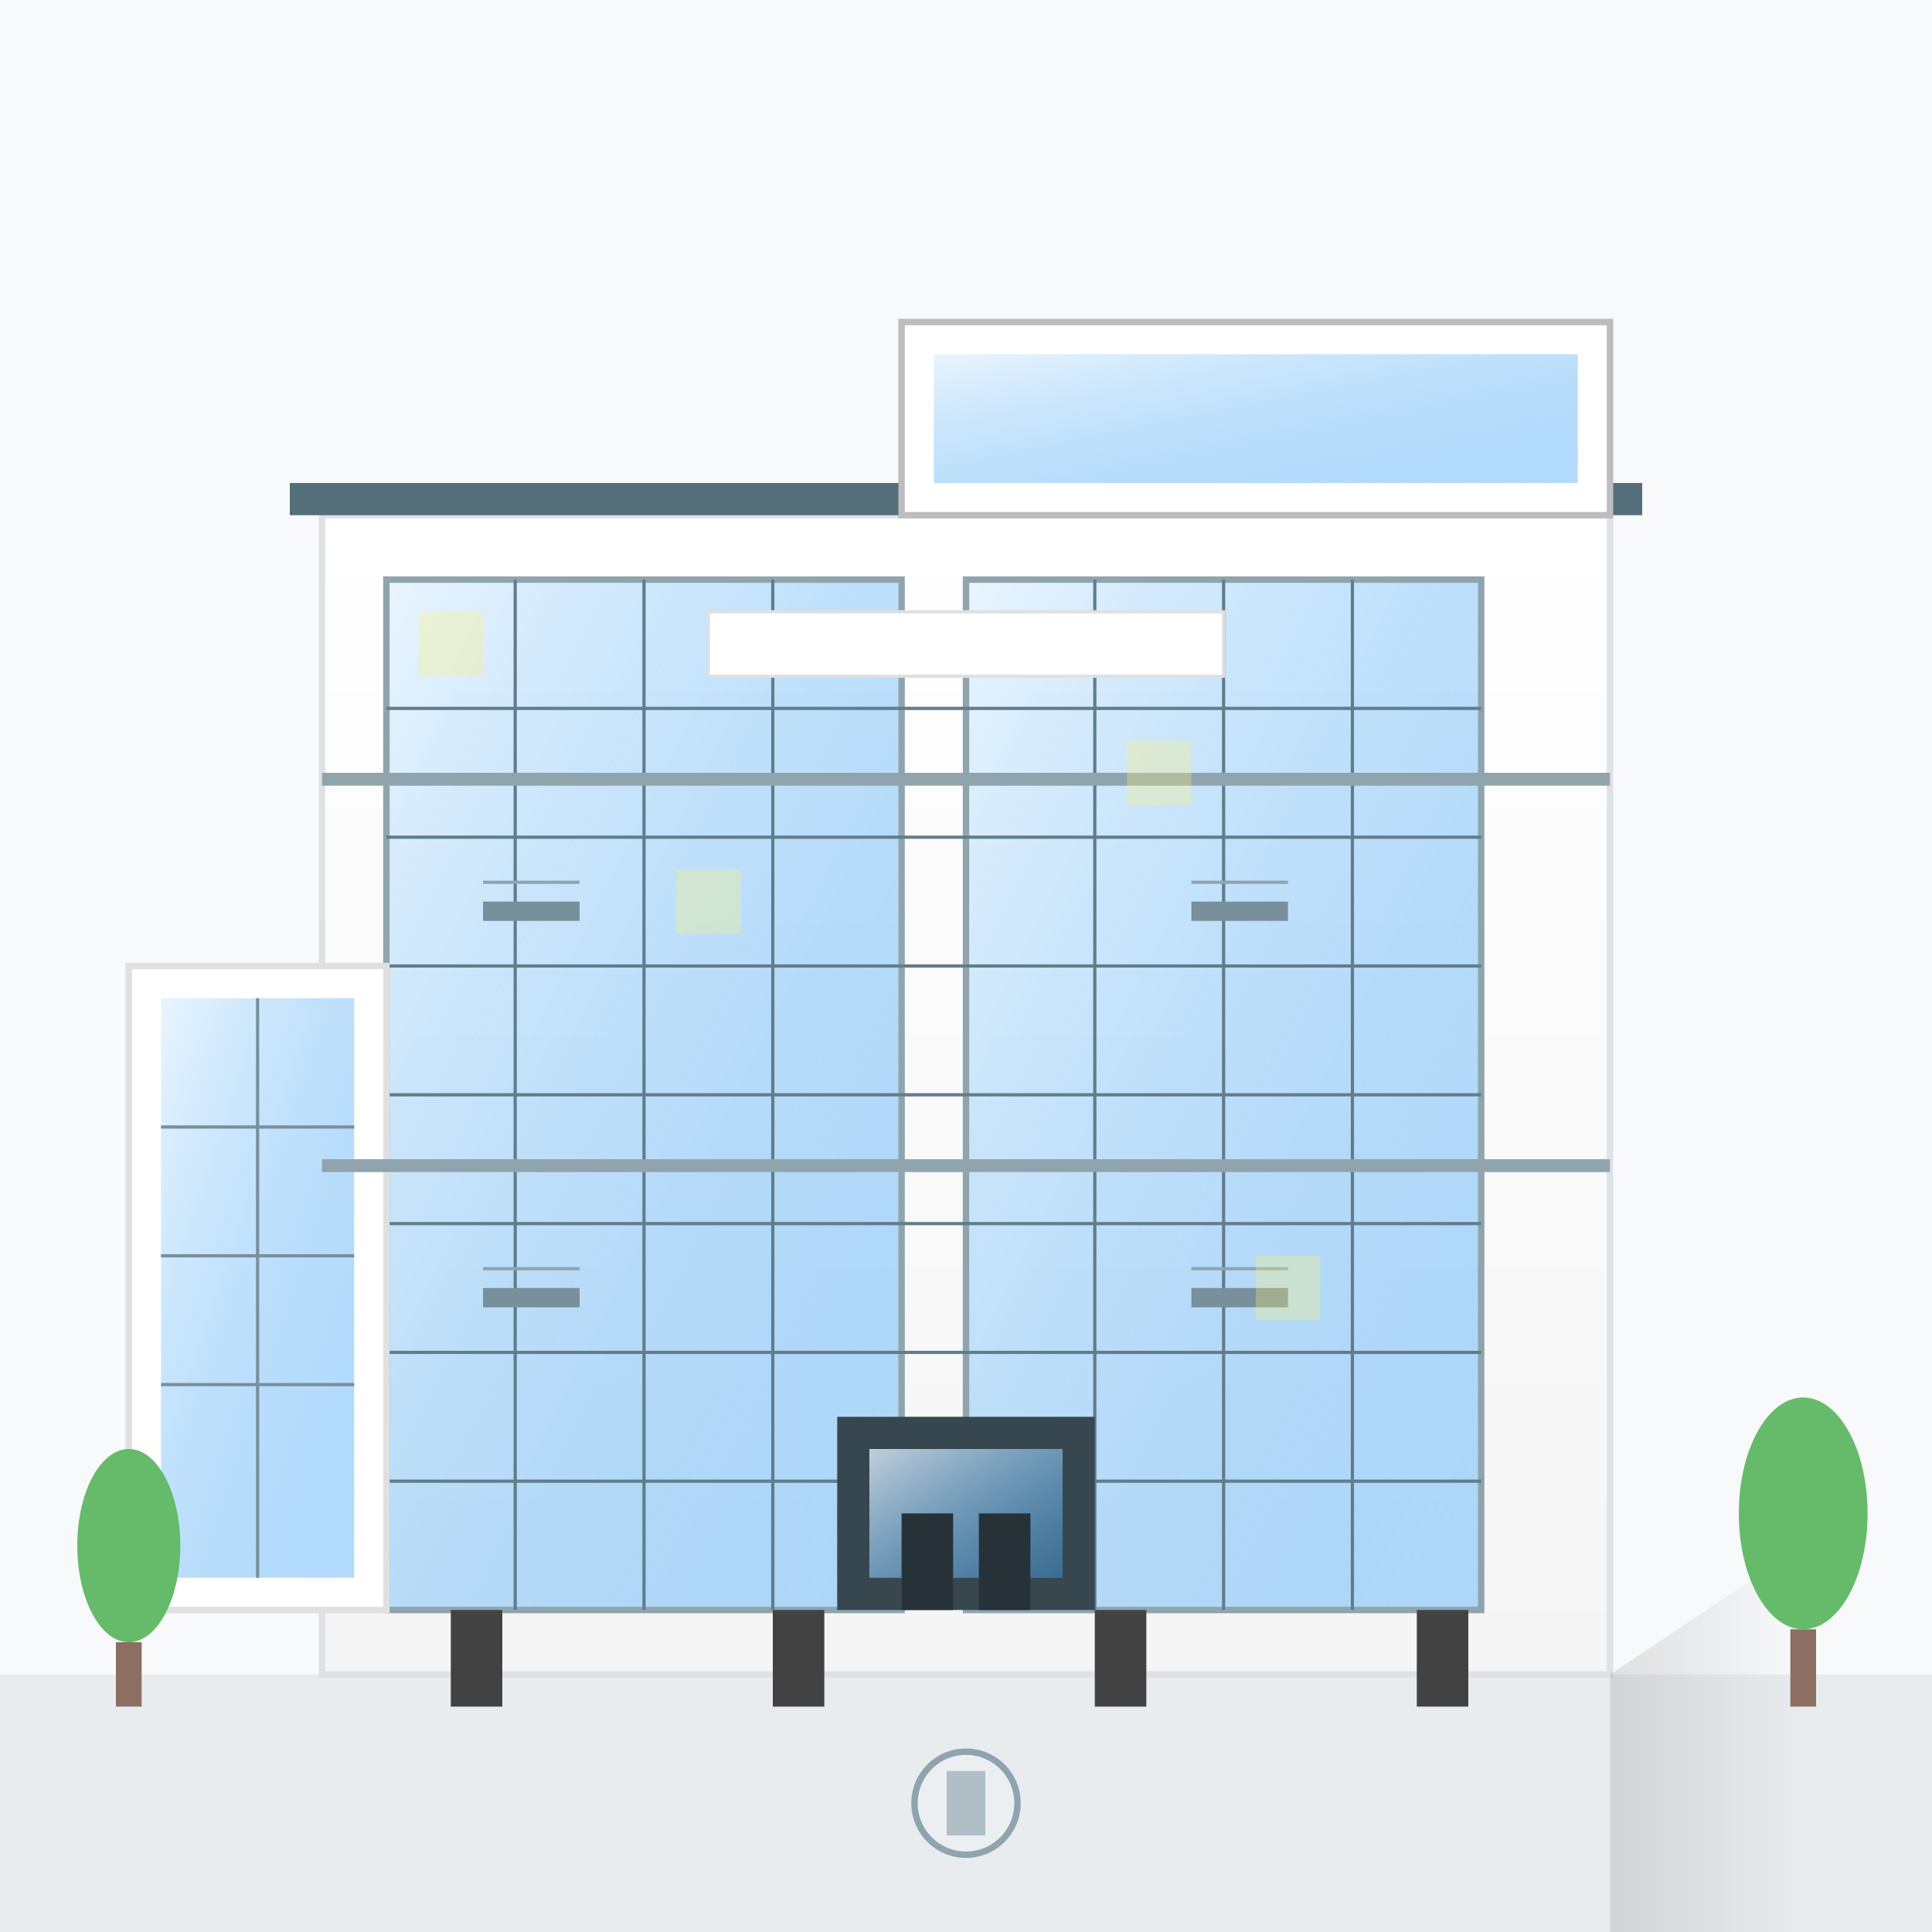 <svg width="300" height="300" viewBox="0 0 300 300" fill="none" xmlns="http://www.w3.org/2000/svg">
  <!-- Modern German Architecture Building -->
  
  <defs>
    <linearGradient id="glassGradient" x1="0%" y1="0%" x2="100%" y2="100%">
      <stop offset="0%" style="stop-color:#e3f2fd;stop-opacity:0.8" />
      <stop offset="50%" style="stop-color:#90caf9;stop-opacity:0.6" />
      <stop offset="100%" style="stop-color:#42a5f5;stop-opacity:0.4" />
    </linearGradient>
    <linearGradient id="buildingGradient" x1="0%" y1="0%" x2="0%" y2="100%">
      <stop offset="0%" style="stop-color:#ffffff;stop-opacity:1" />
      <stop offset="100%" style="stop-color:#f5f5f5;stop-opacity:1" />
    </linearGradient>
    <linearGradient id="shadowGradient" x1="0%" y1="0%" x2="100%" y2="0%">
      <stop offset="0%" style="stop-color:#000000;stop-opacity:0.1" />
      <stop offset="100%" style="stop-color:#000000;stop-opacity:0" />
    </linearGradient>
  </defs>
  
  <!-- Background -->
  <rect width="300" height="300" fill="#f8f9fa"/>
  
  <!-- Ground -->
  <rect x="0" y="260" width="300" height="40" fill="#e9ecef"/>
  
  <!-- Main building structure (Bauhaus-inspired) -->
  <rect x="50" y="80" width="200" height="180" fill="url(#buildingGradient)" stroke="#dee2e6" stroke-width="1"/>
  
  <!-- Glass facade sections -->
  <rect x="60" y="90" width="80" height="160" fill="url(#glassGradient)" stroke="#90a4ae" stroke-width="1"/>
  <rect x="150" y="90" width="80" height="160" fill="url(#glassGradient)" stroke="#90a4ae" stroke-width="1"/>
  
  <!-- Window grid pattern -->
  <g stroke="#607d8b" stroke-width="0.5" fill="none">
    <!-- Vertical lines -->
    <line x1="80" y1="90" x2="80" y2="250"/>
    <line x1="100" y1="90" x2="100" y2="250"/>
    <line x1="120" y1="90" x2="120" y2="250"/>
    <line x1="170" y1="90" x2="170" y2="250"/>
    <line x1="190" y1="90" x2="190" y2="250"/>
    <line x1="210" y1="90" x2="210" y2="250"/>
    
    <!-- Horizontal lines -->
    <line x1="60" y1="110" x2="230" y2="110"/>
    <line x1="60" y1="130" x2="230" y2="130"/>
    <line x1="60" y1="150" x2="230" y2="150"/>
    <line x1="60" y1="170" x2="230" y2="170"/>
    <line x1="60" y1="190" x2="230" y2="190"/>
    <line x1="60" y1="210" x2="230" y2="210"/>
    <line x1="60" y1="230" x2="230" y2="230"/>
  </g>
  
  <!-- Roof line -->
  <rect x="45" y="75" width="210" height="5" fill="#546e7a"/>
  
  <!-- Cantilevered section (modern architectural element) -->
  <rect x="140" y="50" width="110" height="30" fill="#ffffff" stroke="#bdbdbd" stroke-width="1"/>
  <rect x="145" y="55" width="100" height="20" fill="url(#glassGradient)"/>
  
  <!-- Support pillars -->
  <rect x="70" y="250" width="8" height="15" fill="#424242"/>
  <rect x="120" y="250" width="8" height="15" fill="#424242"/>
  <rect x="170" y="250" width="8" height="15" fill="#424242"/>
  <rect x="220" y="250" width="8" height="15" fill="#424242"/>
  
  <!-- Entrance area -->
  <rect x="130" y="220" width="40" height="30" fill="#37474f"/>
  <rect x="135" y="225" width="30" height="20" fill="url(#glassGradient)"/>
  
  <!-- Entrance doors -->
  <rect x="140" y="235" width="8" height="15" fill="#263238"/>
  <rect x="152" y="235" width="8" height="15" fill="#263238"/>
  
  <!-- Side wing (modernist addition) -->
  <rect x="20" y="150" width="40" height="100" fill="#ffffff" stroke="#e0e0e0" stroke-width="1"/>
  <rect x="25" y="155" width="30" height="90" fill="url(#glassGradient)"/>
  
  <!-- Side wing windows -->
  <g stroke="#78909c" stroke-width="0.5" fill="none">
    <line x1="40" y1="155" x2="40" y2="245"/>
    <line x1="25" y1="175" x2="55" y2="175"/>
    <line x1="25" y1="195" x2="55" y2="195"/>
    <line x1="25" y1="215" x2="55" y2="215"/>
  </g>
  
  <!-- Architectural details -->
  <!-- Horizontal emphasis lines (Bauhaus style) -->
  <rect x="50" y="120" width="200" height="2" fill="#90a4ae"/>
  <rect x="50" y="180" width="200" height="2" fill="#90a4ae"/>
  
  <!-- Building shadow -->
  <polygon points="250,260 280,240 280,420 250,440" fill="url(#shadowGradient)"/>
  
  <!-- Landscaping elements -->
  <g fill="#66bb6a">
    <!-- Trees -->
    <ellipse cx="20" cy="240" rx="8" ry="15"/>
    <ellipse cx="280" cy="235" rx="10" ry="18"/>
    <rect x="18" y="255" width="4" height="10" fill="#8d6e63"/>
    <rect x="278" y="253" width="4" height="12" fill="#8d6e63"/>
  </g>
  
  <!-- Modern sculpture or fountain -->
  <g>
    <circle cx="150" cy="280" r="8" fill="#eceff1" stroke="#90a4ae" stroke-width="1"/>
    <rect x="147" y="275" width="6" height="10" fill="#b0bec5"/>
  </g>
  
  <!-- Balconies -->
  <rect x="75" y="140" width="15" height="3" fill="#78909c"/>
  <rect x="75" y="200" width="15" height="3" fill="#78909c"/>
  <rect x="185" y="140" width="15" height="3" fill="#78909c"/>
  <rect x="185" y="200" width="15" height="3" fill="#78909c"/>
  
  <!-- Railing details -->
  <g stroke="#90a4ae" stroke-width="0.5" fill="none">
    <line x1="75" y1="137" x2="90" y2="137"/>
    <line x1="75" y1="197" x2="90" y2="197"/>
    <line x1="185" y1="137" x2="200" y2="137"/>
    <line x1="185" y1="197" x2="200" y2="197"/>
  </g>
  
  <!-- Logo/signage area -->
  <rect x="110" y="95" width="80" height="10" fill="#ffffff" stroke="#e0e0e0" stroke-width="0.5"/>
  
  <!-- Some interior lighting effects -->
  <g fill="#fff176" opacity="0.3">
    <rect x="65" y="95" width="10" height="10"/>
    <rect x="105" y="135" width="10" height="10"/>
    <rect x="175" y="115" width="10" height="10"/>
    <rect x="195" y="195" width="10" height="10"/>
  </g>
</svg>
